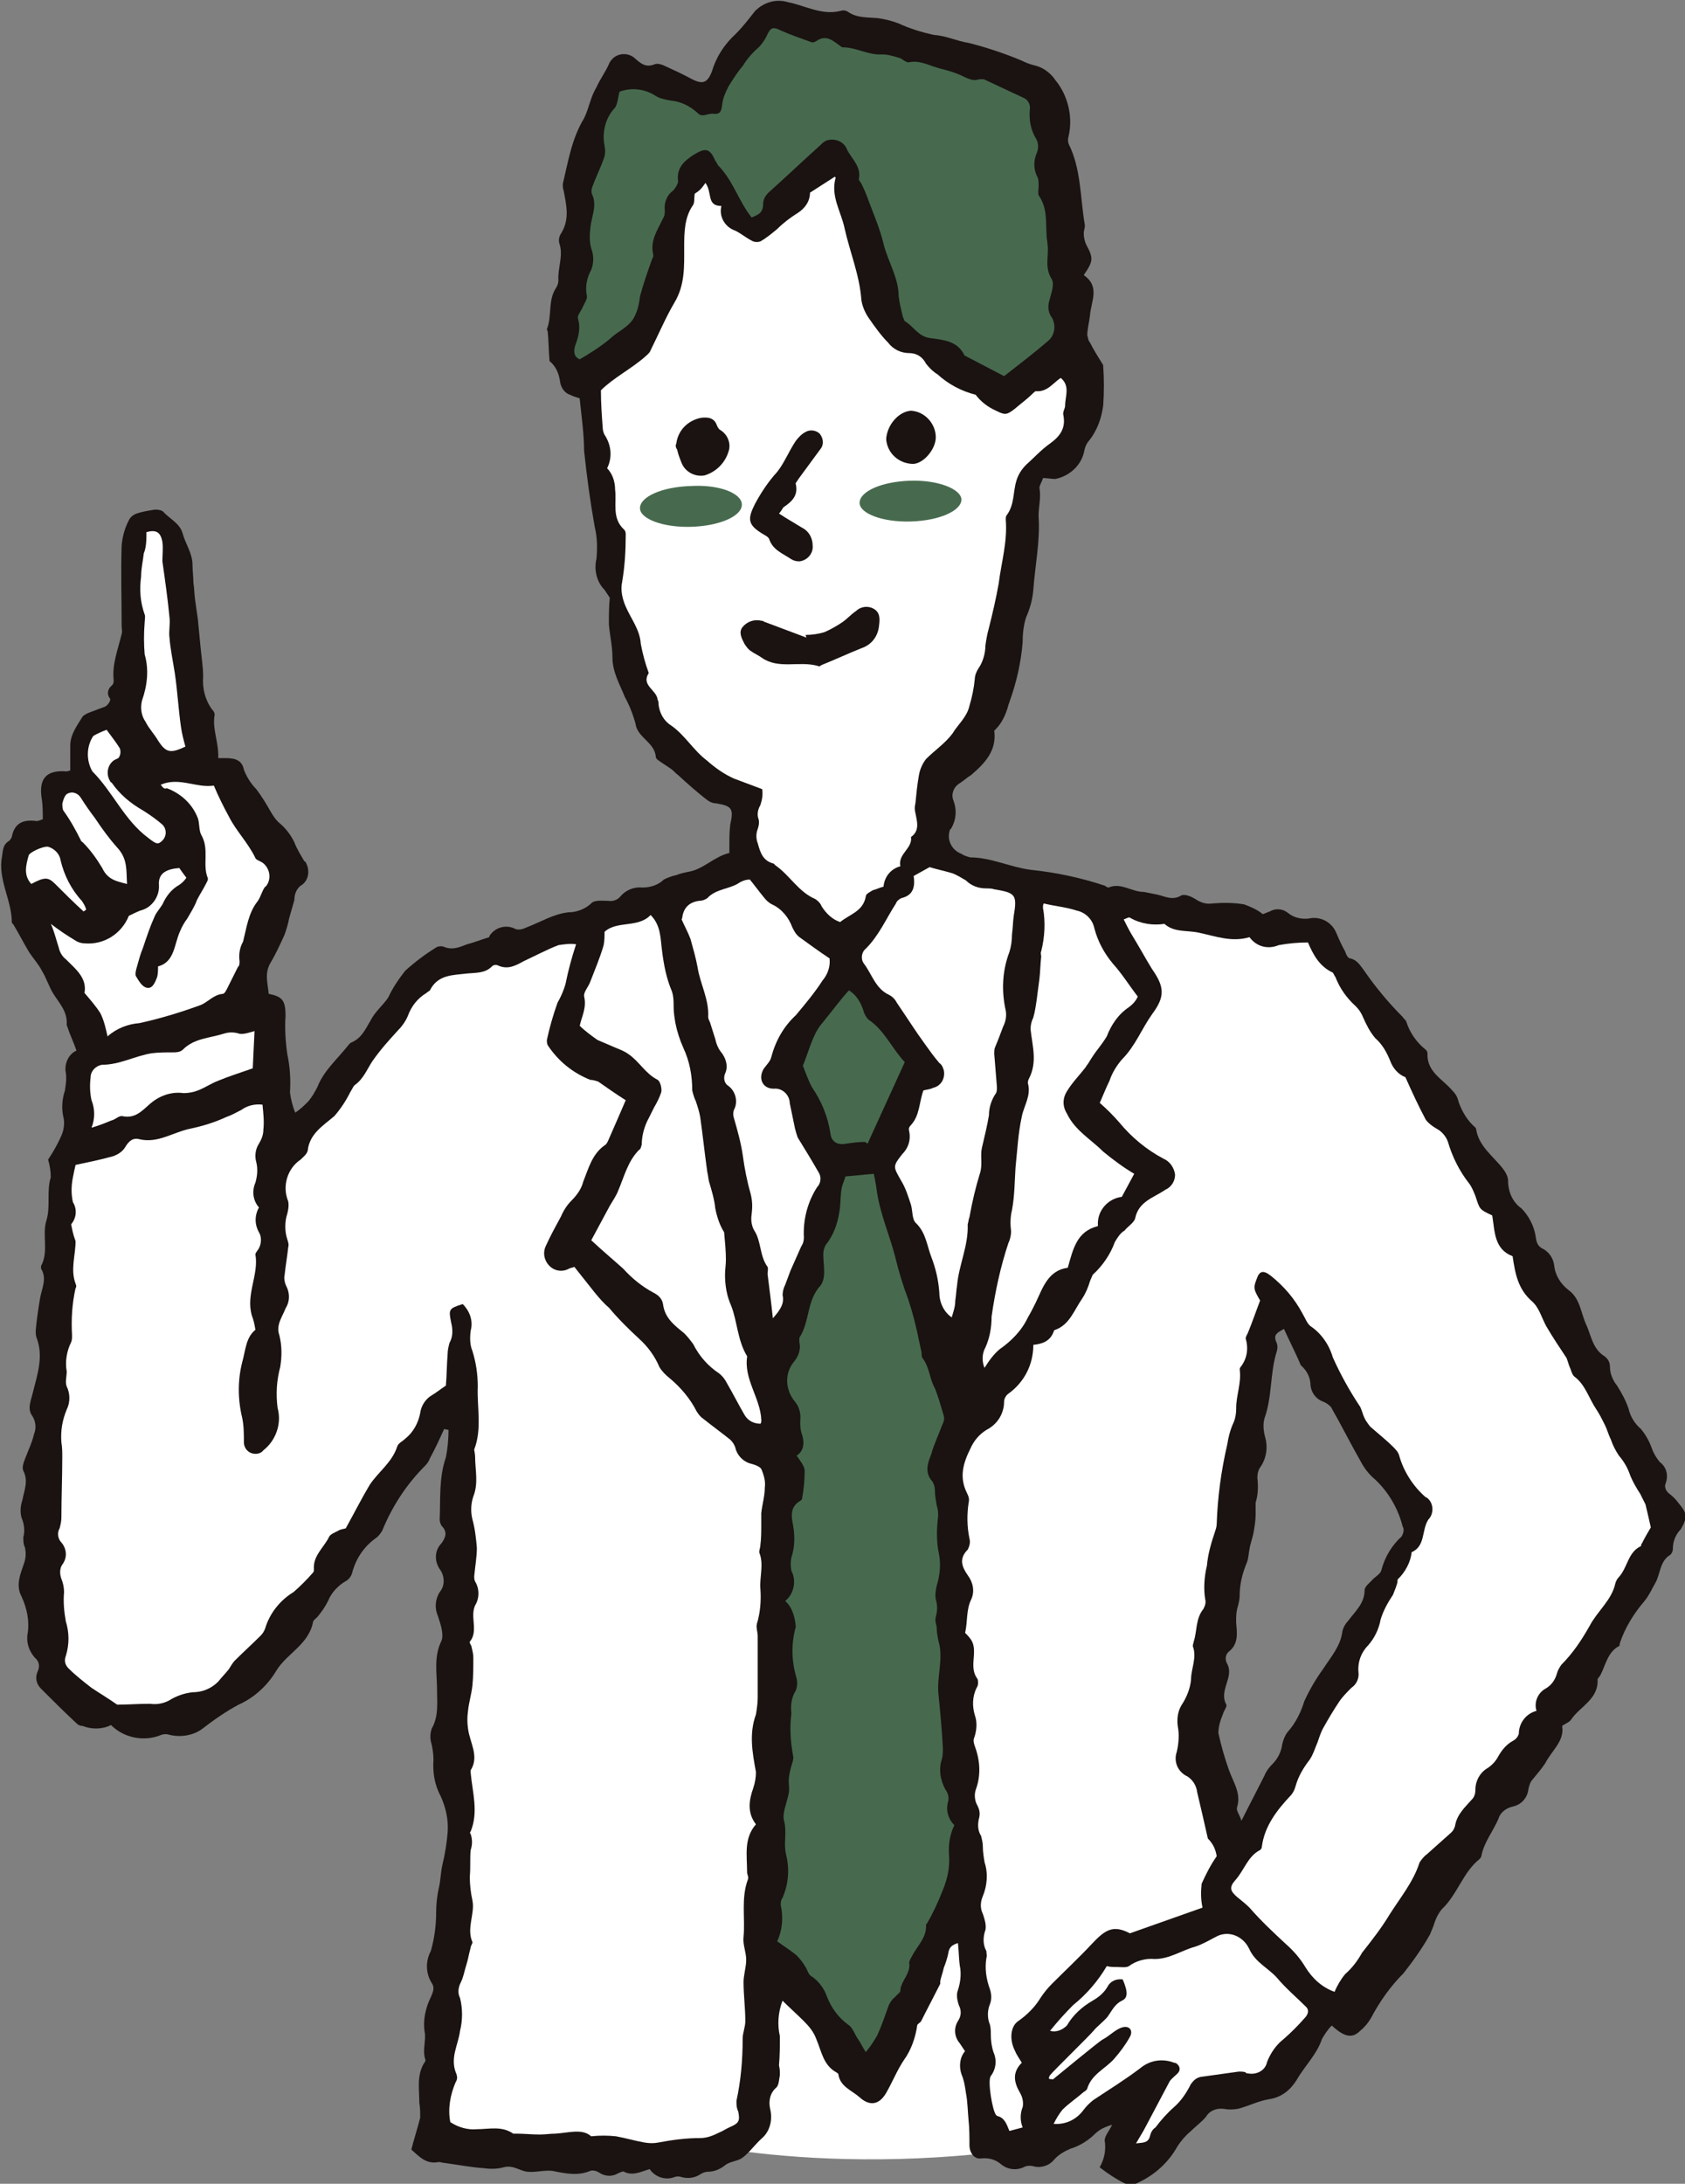 <?xml version="1.0" encoding="UTF-8"?><svg id="_レイヤー_1" xmlns="http://www.w3.org/2000/svg" width="190.2" height="246.4" viewBox="0 0 190.2 246.4"><rect x="0" y="0" width="190.2" height="246.4" fill="#808080" stroke="none"/><defs><style>.cls-1{fill:#fff;}.cls-2{fill:#476a4e;}.cls-3{fill:#1a1311;}</style></defs><g id="_グループ_4433"><path id="_パス_7239" class="cls-1" d="m74.34,240.94s18.8,5.5,45.6.8l.6-60.6-46.8,9.3.6,50.5Z"/><path id="_パス_7240" class="cls-3" d="m189.43,169.54c-.3-.4-.6-.7-1-1s-.6-.8-.4-1.2c.3-.9.1-1.8-.7-2.4-.4-.5-.7-1-.9-1.6-.3-.8-.7-1.5-1.2-2.1-.7-.6-1.2-1.4-1.4-2.3-.3-.9-.8-1.8-1.3-2.6-.5-.6-.8-1.4-.8-2.1,0-.5-.2-.9-.6-1.2-1.3-.8-1.5-2.2-2-3.4-.7-1.4-.7-3.1-2.1-4.1-.9-.7-1.5-1.7-1.6-2.8-.1-.7-.5-1.4-1.2-1.8-.7-.3-.8-.8-.9-1.5-.2-1.2-.8-2.3-1.6-3.1-1-.7-1.5-1.9-1.5-3.1,0-.5-.3-1-.6-1.4-1.1-1.4-2.7-2.5-3-4.4,0-.2-.2-.3-.4-.5-.8-.8-1.4-1.9-1.7-3-.1-.3-.3-.6-.6-.9-1.1-1.3-2.9-2.1-2.8-4.2,0-.2-.1-.3-.2-.4-1-.8-1.8-1.9-2.2-3.2-.1-.2-.3-.3-.4-.5-1.6-1.6-3.1-3.4-4.4-5.3-.4-.5-.7-1.1-1.5-1.3-.3,0-.5-.5-.6-.8-.4-.7-.7-1.4-1-2.1-.5-1.2-1.8-1.9-3.1-1.6-.8.1-1.7-.1-2.3-.6-.6-.5-1.4-.6-2.1-.2-.3.1-.7.3-.8.3-.6-.5-1.3-.8-2.1-1.1-1.2-.2-2.4-.2-3.6-.1-.7.1-1.3-.1-1.9-.5-.5-.3-1.2-.6-1.6-.4-1,.6-1.8.1-2.7-.1-.5-.1-1-.2-1.5-.3-1.4,0-2.6-1.1-4-.5-.1,0-.3-.1-.4-.2-2.7-.9-5.5-1.5-8.4-1.8-2.3-.3-4.5-1.4-6.8-1.4-.4-.1-.7-.2-1-.4-1.1-.4-1.7-1.6-1.3-2.7q0-.1.1-.1c.6-1,.7-2.1.3-3.2-.3-.7,0-1.5.6-1.9.5-.3.9-.7,1.4-1,1.5-1.3,2.9-2.7,2.6-5q1.1-1,1.6-2.9c0-.1.1-.2.1-.3.8-2.2,1.3-4.4,1.5-6.7,0-1,.1-2,.4-2.9.4-.9.7-1.9.8-3,.2-2.8.8-5.6.6-8.4,0-1.1.3-2.1.1-3.2,0-.3.3-.7.4-1.1.5,0,.9.1,1.4.1,1.5-.3,2.8-1.4,3.2-2.9.1-.5.2-.9.5-1.3,1-1.2,1.5-2.6,1.7-4.1.1-1.5.1-3,0-4.4,0-.1,0-.2-.1-.3-.5-.8-1-1.6-1.4-2.4-.2-.2-.2-.5-.3-.8,0-.7.2-1.4.3-2.2.1-1.6,1.2-3.3-.7-4.6,1.1-1.6,1.1-1.9.3-3.4-.2-.4-.3-.9-.3-1.3s.2-.7.1-1.1c-.5-3-.4-6.2-1.8-9-.1-.3-.1-.6,0-.9.5-2.2-.1-4.6-1.5-6.3-.6-.9-1.5-1.5-2.5-1.7-.4-.1-.9-.3-1.3-.5-1.9-.8-4-1.5-6-2-1.3-.2-2.5-.8-3.9-.9-1.4-.3-2.7-.7-4-1.3-.8-.3-1.6-.5-2.4-.6-1.1-.1-2.3,0-3.3-.7-.3-.2-.6-.2-.9-.1-2.1.5-3.9-.6-5.9-1-1.3-.4-2.7,0-3.7,1-.7.9-1.4,1.8-2.2,2.6-1.3,1.2-2.2,2.6-2.7,4.3-.5,1.2-1,1.4-2.2.8-1.1-.6-2.2-1.1-3.3-1.6-.3-.1-.6-.2-.9-.1-1,.4-1.5,0-2.2-.6-.7-.7-1.8-.7-2.5-.1-.2.2-.4.4-.5.7-.4.9-1,1.7-1.4,2.6-.3.5-.5,1-.7,1.6s-.4,1.3-.7,1.9c-1.4,2.3-1.8,4.9-2.4,7.4,0,.3,0,.5.1.8.3,1.6.7,3.2-.3,4.8-.2.3-.3.7-.2,1.1.5,1.4-.2,2.8-.1,4.2,0,.3-.1.6-.3.9-.9,1.4-.4,3.1-1,4.6,0,.1.1.2.1.3.1,1.1.1,2.1.2,3.3q1,.8,1.2,2.4c.1.6.5,1.2,1.1,1.4.4.2.8.3,1.1.4.2,2,.5,4,.5,5.9.3,2.9.7,5.8,1.2,8.6.3,1.2.3,2.4.2,3.6-.3,1.2,0,2.6.9,3.5.2.3.4.6.6.9-.1,1-.1,2-.1,3,.1,1.2.4,2.5.4,3.7,0,1.7.8,3,1.4,4.5.5.9.9,1.9,1.2,3,.2,1.6,2.2,2.1,2.3,3.8,0,.2.5.5.8.7s.6.4.9.6.5.5.8.7c1.1,1,2.2,2,3.4,2.9.3.2.6.3.9.3,1.8.3,2,.6,1.6,2.4-.1.8-.1,1.5-.1,2.3v.9c-1.7.4-2.9,1.8-4.5,2.1-.5.1-1,.2-1.5.4-.5.1-1,.3-1.4.5-.6.6-1.5.9-2.4.9-1-.1-1.9.3-2.5,1-.3.4-.9.6-1.4.5-.6,0-1.4-.1-1.8.2-.7.7-1.7,1.1-2.7,1.1-1.7.2-3.1,1.1-4.7,1.7-.4.2-.8.3-1.2.2-1.1-.6-2.4-.2-3,.8v.1c-1,.3-1.7.6-2.5.8-.8.3-1.6.7-2.6.3-.2-.1-.5-.1-.8,0-1.3.8-2.5,1.7-3.6,2.7-.7.9-1.4,1.9-1.9,3-.6.9-1.5,1.6-2,2.6-.6,1-1,2-2.2,2.5-.2.1-.3.3-.4.4-1.2,1.5-2.7,2.8-3.4,4.6-.3.6-.6,1.1-1,1.6-.5.5-.9.9-1.5,1.3-.3-.7-.5-1.5-.6-2.3.1-1.4,0-2.9-.3-4.3-.2-1.4-.3-2.9-.2-4.3,0-1.7-.3-2.2-1.9-2.5-.1-1.2-.5-2.3.2-3.5.6-1,1.1-2.1,1.6-3.2.2-.6.4-1.2.5-1.8.2-.7.4-1.4.6-2.1,0-.6.2-1.2.7-1.6.9-.5,1.1-1.7.6-2.6,0-.1-.1-.1-.2-.2-.4-.7-.8-1.3-1.1-2.1-.4-.8-.9-1.5-1.6-2.1-.5-.4-.8-.9-1.1-1.4-.5-.9-1-1.7-1.6-2.5-.6-.6-1.1-1.4-1.4-2.2-.2-1-.9-1.3-2-1.3h-.9c.1-1.7-.7-3.3-.4-4.9,0-.2-.1-.4-.3-.6-.8-1.1-1.1-2.4-1-3.7,0-1.1-.2-2.3-.3-3.4-.1-1-.2-2.1-.3-3.1-.1-.7-.2-1.4-.3-2.1s-.1-1.4-.2-2c0-.7-.1-1.3-.1-2,0-1.3-.8-2.4-1.1-3.5-.3-1.2-1.5-1.7-2.2-2.5-.2-.2-.8-.3-1.2-.2-.6.1-1.2.2-1.8.4-.3.1-.6.3-.8.6-.5.9-.8,1.9-.9,3-.1,3,0,6,0,9.1,0,.3.1.6,0,.9-.4,1.7-1.1,3.4-.9,5.2,0,.2,0,.4-.2.6-.5.4-.6,1-.2,1.5.1.2-.3.8-.6.9-.5.2-1.1.4-1.6.6-.3.1-.7.3-.9.5-.6,1-1.4,2-1.4,3.3v2.8c-.1,0-.3.1-.4.1-2.4-.2-3.2.9-2.8,3.2.1.7.1,1.5.1,2.2-.3.1-.5.2-.7.2-1.5-.2-2.5.2-2.8,1.8-.1.2-.2.4-.4.5-.6.4-.6,1-.7,1.7-.5,2.6,1.1,4.9,1.1,7.4,0,.1.1.2.2.3.6,1,1.1,2,1.7,3,.5.8,1.1,1.4,1.5,2.2.5.8.8,1.8,1.3,2.6.7,1.1,1.6,2,1.5,3.5,0,.1.1.2.1.3.3.9.7,1.7,1,2.6-.9.4-1.4,1.5-1.2,2.5.1.7,0,1.3-.1,2-.3.9-.4,1.9-.2,2.9.2.7.1,1.5-.2,2.2-.4.9-.9,1.8-1.5,2.7.2.7.3,1.3.3,2-.5,1.6,0,3.3-.5,4.9s.3,3.5-.6,5.1v.3c.7,1.1.1,2.2-.1,3.3-.2,1.2-.4,2.5-.5,3.7,0,.3,0,.5.1.8.8,2.1.1,4.1-.4,6.1-.2.9-.7,1.9-.1,2.7.4.6.5,1.4.2,2.1-.2.9-.6,1.7-.9,2.5-.2.5-.5,1.2-.3,1.6.6,1.2.1,2.2-.1,3.3-.2.6-.3,1.3-.1,2,.3.7.4,1.5.2,2.2,0,.4,0,.8.2,1.2.1.6.1,1.1-.1,1.7-.4,1.2-1,2.5-.3,3.8.6,1.3.9,2.7.7,4.1-.2,1,.1,2,.8,2.8.5.4.6,1,.3,1.6-.3.7-.1,1.4.4,1.9,1.3,1.3,2.6,2.6,4,3.9.2.2.4.3.7.3,1,.4,2.2.4,3.2-.1,1.5,1.5,3.8,1.9,5.7,1.1.3-.1.6-.1.9,0,1.2.3,2.6.1,3.6-.6,1.3-1,2.7-2,4.2-2.8,1.8-.8,3.3-2.2,4.3-3.9,1.2-1.9,3.6-2.9,4.1-5.4,0-.2.3-.4.5-.6.5-.6.9-1.2,1.2-1.8.4-1,1.2-1.8,2.1-2.3.3-.2.5-.5.6-.8.4-1.6,1.3-3,2.7-4,.3-.2.5-.5.7-.8,1.1-2.7,2.7-5.2,4.8-7.3.3-.3.5-.6.6-.9.6-1.1,1.1-2.2,1.6-3.3l.5.1c0,1-.1,2.1-.3,3.1-.8,2.3-.6,4.7-.7,7,0,.3.1.5.2.7.7.7.5,1.3,0,2-.8.8-.8,2-.2,2.9.6.8.6,1.9,0,2.6-.5.8-.6,1.8-.2,2.7.3.9.7,2.1.4,2.8-.9,1.8-.5,3.7-.5,5.5,0,1.5.2,3-.6,4.4-.2.6-.2,1.2,0,1.8.1.5.2,1.1.2,1.7-.1,1.4.1,2.8.8,4.1.6,1.3.9,2.7.8,4.1-.1,1.2-.3,2.5-.6,3.7-.2.9-.2,1.8-.4,2.6-.2.9-.3,1.8-.3,2.8,0,1.4-.2,2.9-.6,4.3-.6,1.1-.6,2.5.1,3.6.4.6.1,1.1-.1,1.6-.6,1.2-.9,2.6-.7,3.9.2,1-.3,2.1.1,3.2,0,.1-.1.3-.2.4-.8,1.4-.5,2.9-.5,4.4.1.6.1,1.1.1,1.7-.3,1.2-.7,2.4-1,3.6.9.8,1.7,1.7,3.1,1.4.2,0,.4.1.6.1,1.5.2,3,.5,4.5.6.7.1,1.5.1,2.2-.1,1.1-.3,1.8.4,2.7.5.9.1,1.9-.2,2.8-.1,1.5.3,2.9.6,4.3,0,.3-.1.7,0,1,.2.6.4,1.4.5,2.1.1.2-.1.6-.3.7-.2,1,.5,1.9,0,2.9-.3.6.9,1.8,1.3,2.8.9.3-.1.5-.1.8,0,.7.2,1.5.1,2.1-.3.3-.2.6-.3.9-.3.7,0,1.4-.3,2-.8.6-.4,1.4-.4,1.9-.8.8-.6,1.4-1.5,2.2-2.2.9-.8,1.2-2.1.9-3.3-.2-.9,0-1.8.7-2.4.3-.3.3-.9.4-1.4,0-.4,0-.7-.1-1.1.1-1.1.1-2.2.1-3.3-.3-1.3-.2-2.7.3-4,.8.8,1.6,1.5,2.4,2.3.6.6,1.1,1.2,1.4,2,.6,1.4.8,3,2.3,3.8.1.1.2.1.2.2.2,1.4,1.5,1.8,2.4,2.6,1.1,1,2.2.9,3-.5.7-1.2,1.2-2.5,2-3.7.8-1.1,1.3-2.5,1.5-3.9,0-.2.4-.3.5-.6.7-1.4,1.4-2.7,2.1-4.1v-.3c.1-.5.3-1,.4-1.5.2-.5.4-1.1.5-1.6.1-.8.5-1,1.1-1.2.1.9.1,1.7.2,2.5.2.9.1,1.9-.2,2.8-.2.5-.1,1.1.1,1.7.3.6.3,1.2-.1,1.8-.5.8-.4,1.8.2,2.5.2.3.4.6.6.9-.6.7-.7,1.7-.4,2.6.3.7.4,1.4.5,2.1.2,1,.2,2.1.3,3.1.1.9.1,1.9.1,2.8,0,.8.5,1.6,1.3,1.5s1.6.1,2.2.6c.8.7,1.9.8,2.8.3.3-.1.7-.1,1,0,.8.2,1.7-.1,2.2-.7s1.2-1,1.9-1.3c1-.3,2-.9,2.8-1.7.5-.5,1.2-.8,1.9-1-.3.7-1,1.4-.8,2,.1,1-.1,1.9-.6,2.8.9.7,1.8,1.3,2.8,1.8.5.2,1.1.2,1.6-.1,1.9-.9,3.4-2.3,4.4-4.1.4-.6.9-1.2,1.4-1.6.6-.6,1.3-1.1,1.8-1.7.4-.7,1.2-1,2-.9.5.1,1,.1,1.6,0,1.2-.3,2.3-.9,3.6-1.1,1.3-.2,2.3-1,3-2.1.9-1.6,2.3-2.9,2.9-4.7.3-.5.6-1,1.1-1.5,1.4,1.3,2.3,1.5,3.2.6.5-.4.9-.9,1.2-1.4,1-1.9,2.2-3.6,3.7-5.1,1.1-1.4,2.1-2.8,3-4.4.1-.3.3-.7.4-1,.2-.7.5-1.3.9-1.8,1.8-1.7,2.4-4.2,4.3-5.7.1-.1.2-.3.2-.4.3-1.5,1.3-2.7,1.9-4.1.2-.7.8-1.2,1.6-1.4,1-.2,1.7-1,1.8-2,.1-.4.2-.8.5-1.1.5-.6,1-1.2,1.4-1.8.7-1.4,2.2-2.5,1.9-4.2.4-.3.8-.4,1-.7,1-1.5,3.1-2.3,3-4.5,0-.2.2-.3.3-.5.6-1.1.8-2.6,2.1-3.3.1,0,.1-.2.1-.3.6-1.8,1.6-3.4,2.8-4.8.5-.6.8-1.3,1.2-2,.6-1,.5-2.5,1.7-3.2.2-.2.3-.4.3-.7,0-.8.3-1.6.9-2.2.8-1.4.7-1.8-.3-3m-31.2,3.8c-1.1,1-1.9,2.3-2.3,3.8-.1.5-.8.8-1.1,1.2-.3.3-.8.7-.8,1.1,0,1.5-1.1,2.4-1.9,3.5-.3.3-.5.7-.6,1.1-.2,1.7-1.3,2.9-2.2,4.3-.8,1.1-1.5,2.3-2.1,3.6-.4,1.3-1,2.5-1.9,3.5-.3.4-.5.9-.6,1.4-.1.8-.5,1.6-1.1,2.2-.4.4-.7.8-.9,1.3-.8,1.6-1.6,3.1-2.6,5.1-.2-.7-.6-1.1-.5-1.5.5-1.6-.4-2.8-.9-4.2-.5-1.4-.9-2.8-1.2-4.2,0-.7.2-1.4.5-2.1.1-.4.5-.9.4-1.1-.9-1.6.9-3.1.1-4.6-.3-.5-.2-1.1.2-1.4,1.1-.9.9-2.1.8-3.3,0-.6,0-1.2.2-1.8.1-.4.2-.8.2-1.2,0-1.3.3-2.5.8-3.7.2-.5.2-1,.3-1.5.1-.7.4-1.4.5-2.1.1-.6.2-1.2.2-1.8v-1.4c.3-.9.3-1.9.2-2.8,0-.5.1-.9.4-1.3.6-.9.8-2.1.5-3.2-.2-.7-.3-1.5-.1-2.2.9-2.5.6-5.1,1.4-7.6.1-.4.1-.7-.1-1.1-.3-.8.2-1,.9-1.4.5,1.1,1.1,2.3,1.6,3.4.1.2.2.5.3.7.7.6,1.1,1.4,1.1,2.3.1.8.6,1.5,1.4,1.8.3.1.6.3.9.6,1.2,2.1,2.3,4.3,3.5,6.4.4.7.9,1.3,1.5,1.8,1.5,1.4,2.6,3.3,3.1,5.3.2.3.1.7-.1,1.1"/><path id="_パス_7241" class="cls-1" d="m8.03,138.14c.6-.7.7-1.7.2-2.5-.2-.9-.2-1.8,0-2.8.1-.5.2-1,.3-1.4,1.4-.3,2.9-.6,4.3-1,.5-.2,1-.5,1.3-1,.4-.7.9-1.1,1.6-.9,2.1.5,3.8-.8,5.8-1.2,1.4-.3,2.7-.7,4-1.3.6-.2,1.1-.5,1.7-.8.7-.5,1.5-.7,2.4-.6.1,1,.2,1.9.1,2.8,0,.6-.2,1.1-.5,1.6-.4.6-.5,1.4-.3,2.1.2.8.1,1.6-.1,2.3-.4.9-.3,2,.4,2.8-.5.9-.5,1.9,0,2.8.3.5.3,1.2,0,1.8-.1.2-.4.5-.4.7.4,2.3-1.1,4.5-.4,6.9.2.5.3,1,.4,1.6-1.1.9-1.1,2.3-1.5,3.7-.5,2-.5,4.1,0,6.2.2.9.2,1.9.2,2.8,0,.5.3,1,.8,1.2s1.1.1,1.4-.3c1.4-1.1,2.1-3,1.6-4.8-.2-1.6-.1-3.1.3-4.6.2-1.2.2-2.4-.1-3.6-.4-1.1.3-2,.7-3,.5-.8.5-1.7.1-2.5-.2-.4-.3-.9-.2-1.3.1-1,.3-2.1.4-3.1.1-.3,0-.6-.1-.9-.3-.9-.3-2,0-2.9.1-.4.2-.9.1-1.4-.7-1.7-.1-3.7,1.4-4.7.3-.3.7-.6.8-1,.2-1.9,1.7-2.8,3-3.9.7-.8,1.3-1.7,1.8-2.7.2-.3.3-.6.5-.8,1-.7,1.4-1.8,2-2.7.9-1.3,1.9-2.4,3-3.6.4-.4.8-1,1-1.5.4-1.1,1.1-2,2.1-2.6.1-.1.3-.2.4-.3.9-1.8,2.6-1.7,4.2-1.9,1-.1,2,0,2.8-.8.2-.2.5-.2.7-.1,1.1.5,2,0,2.9-.5,1.3-.6,2.6-1.3,3.9-1.8.7-.1,1.3-.2,2-.1-.5,1.5-.9,3-1.2,4.5-.2.7-.5,1.4-.9,2.1-.5,1.4-.9,2.8-1.2,4.2,0,.2,0,.4.1.6,1.2,1.8,2.8,3.1,4.8,3.9.3,0,.6.1.9.2,1,.7,2,1.4,3.1,2.1-.6,1.4-1.3,3-2,4.6-.1.2-.2.4-.4.5-1.4,1-1.8,2.6-2.4,4.1-.2.8-.7,1.5-1.3,2.1-.5.5-.9,1.1-1.2,1.8-.6,1.1-1.2,2.2-1.7,3.3-.4.8-.2,1.7.4,2.3.6.6,1.5.7,2.2.3.2-.1.4-.1.6-.2.8,1,1.5,1.9,2.3,2.9.5.6,1,1.2,1.6,1.7,1,1.2,2.2,2.4,3.4,3.5,1,.9,1.8,2,2.3,3.2.3.5.7.9,1.2,1.3,1.2,1,2.3,2.3,3,3.7.2.3.4.6.7.8,1,.8,2.1,1.6,3.1,2.4.3.3.5.6.6,1,.2.8.9,1.5,1.7,1.7.4.1,1,.3,1.2.6.3.7.5,1.4.4,2.1,0,1-.3,1.9-.4,2.9v1.4c0,.7,0,1.4-.1,2.2,0,.3-.2.7-.1.9.5,1.3,0,2.7.1,4s0,2.7-.4,4c-.1.4.1.9.1,1.4v6.9c0,.6-.1,1.3-.2,1.9-.8,2.2-.4,4.3,0,6.5,0,.6-.1,1.2-.3,1.8-.5,1.4-.7,2.8.3,4.1-1.4,1.6-1,3.5-1,5.4,0,.3.2.5.1.8-.8,2.1-.3,4.4-.5,6.5-.1.9.3,1.7.3,2.6,0,.8-.3,1.7-.3,2.5,0,1.5.2,2.9.2,4.4,0,.7-.3,1.3-.3,2,0,2.4-.2,4.7-.7,7,0,.4,0,.8.2,1.2.2,1,.1,1.3-.8,1.7-.5.2-.9.5-1.4.7-.6.3-1.3.6-2.1.6-1.6,0-3.1.2-4.7.5-.5.1-1,.1-1.6,0-1.1-.2-2.1-.5-3.2-.7-.9-.1-1.9-.1-2.8,0-1-.9-2.5-.4-4-.3-.6,0-1.2.1-1.8.1-.9,0-1.8-.1-2.7-.1h-.3c-1.3-.9-2.7-.5-4.1-.5-1,.1-2.1-.2-3-.8-.3-1.5,0-3.1.6-4.5.2-.3.2-.6.1-.9-.8-1.8.2-3.3.4-4.9.3-1.2.3-2.5,0-3.7-.3-.6-.2-1.2.1-1.8.3-.6.4-1.3.6-1.9s.3-1.3.5-2c0-.2.2-.4.2-.6-.7-1.6.3-3.2,0-4.7-.2-.9-.3-1.8-.3-2.7.1-1,0-2.1.1-3,.2-.6.2-1.2,0-1.8-.1-.1-.1-.2,0-.3.9-2.2.2-4.4,0-6.6v-.3c1-1.6-.1-3.1-.3-4.7-.1-.7-.1-1.3,0-2,.1-1,.4-1.9.5-2.9s.1-2.1.1-3.1c0-.4-.1-.8-.2-1.2,0-.2-.3-.5-.2-.6,1-1.2,0-2.8.6-4.1.5-.8.5-1.9,0-2.7-.1-.2-.1-.4-.1-.6.1-1.1.3-2.2.3-3.2-.1-1.1-.2-2.1-.5-3.2-.2-.8-.2-1.7.1-2.6.6-1.5.2-3,.2-4.5,0-.3-.1-.6-.1-.8.9-2.3.3-4.8.4-7.1,0-1.4-.2-2.7-.6-4-.3-.7-.3-1.5-.2-2.3.3-1.1-.1-2.2-.9-3-1.6.5-1.6.6-1.3,2.1.2.8.2,1.6-.2,2.3-.1.4-.2.8-.2,1.2-.1,1.2-.1,2.5-.2,3.6-.6.4-1.1.8-1.6,1.1-.7.4-1.2,1.2-1.3,2-.2,1.1-.8,2.2-1.7,2.9-.3.3-.8.5-.9.9-.6,1.8-2.1,2.8-3.1,4.3-.9,1.5-1.7,3.1-2.7,4.9-.3.1-.6.1-.9.3-.4.2-.9.4-1,.7-.6,1.2-1.8,2.1-1.7,3.6,0,.2,0,.3-.1.4-.7.8-1.4,1.5-2.2,2.2-1.5.9-2.7,2.4-3.2,4.1-.1.3-.3.6-.5.8-1,1-2,1.9-2.9,2.8-.3.3-.5.7-.7,1-.4.5-.8.9-1.2,1.4-.8.8-1.8,1.2-2.9,1.2-.9.1-1.8.4-2.6.9-.7.4-1.5.5-2.2.4-1.3,0-2.6.1-3.7.1-1-.7-2-1.3-2.9-1.9-.9-.7-1.8-1.4-2.6-2.2-.4-.4-.5-.9-.3-1.4.4-1.3.4-2.6,0-3.9-.2-1.1-.3-2.2-.2-3.3,0-.5-.1-1-.3-1.5s-.2-1.2.1-1.6c.6-.8.5-1.8-.1-2.5-.4-.4-.5-1.1-.2-1.6.1-.4.2-.8.2-1.2,0-2.3.1-4.5.1-6.8,0-.6,0-1.1-.1-1.7-.1-1.3.1-2.5.6-3.7.4-.8.4-1.8,0-2.6-.2-.5,0-1.1,0-1.7-.2-1.1,0-2.3.5-3.3.1-.2.1-.5.1-.8-.1-1.8,0-3.5.4-5.3.1-.1.1-.3,0-.5-.6-1.6,0-3.2,0-4.8-.3-.8-.4-1.4-.5-1.9"/><path id="_パス_7242" class="cls-1" d="m137.34,209.44c-.7,1-1.2,2-1.7,3.1-.1.9-.1,1.8.1,2.7l-8.2,2.9c-1.9-1-2.8-.4-4.3,1.2-1.4,1.5-3,3-4.5,4.5-.5.5-.9,1-1.3,1.6-.6,1-1.5,1.9-2.5,2.6-.9.6-1,2.1-.4,3.3.2.5.5.9.8,1.4-1.1,1.1-.9,2.2-.2,3.4.3.5.4,1.1.3,1.6-.3.7-.3,1.6,0,2.3l-1.5.4c-.3-.7-.5-1.5-1.4-1.7l-.1-.1c-.4-.4-1-3.9-.6-4.4.6-.8.7-1.8.3-2.7-.2-.6-.3-1.3-.3-2,0-.4,0-.7-.1-1.1-.3-.7-.3-1.6,0-2.3.2-.5.2-1.1,0-1.7-.4-1.1-.6-2.3-.4-3.5.1-.3,0-.5,0-.8-.4-.7-.4-1.6-.1-2.4.1-.6-.1-1.2-.3-1.8-.3-.6-.3-1.3,0-2,.5-1.2.6-2.6.2-3.8-.1-.6-.2-1.2-.2-1.8,0-.4-.1-.8-.2-1.2-.4-.6-.4-1.4-.2-2.1.1-.5,0-.9-.2-1.3-.3-.5-.4-1.2-.2-1.8.6-1.6.5-3.3-.1-4.9-.1-.3-.2-.6-.1-.9.3-.8.4-1.8.1-2.6-.3-1-.3-2.1.2-3.1.2-.3.2-.7.1-1-1-1.3,0-2.9-.6-4.2-.2-.4-.5-.7-.8-1,.3-1.3.1-2.6.7-3.8.4-.9.2-1.9-.4-2.7-.7-1-1-1.9,0-2.9.2-.4.3-.8.2-1.2-.3-1.4-.3-2.8-.1-4.1.1-.4,0-.7-.2-1.1-.9-1.8-.4-3.4.4-5,.4-.9,1-1.6,1.8-2.1,1.2-.6,2-1.8,2-3.2,0-.3.2-.7.5-.9,1.8-1.3,2.8-3.3,2.8-5.5,1-.1,1.9-.4,2.3-1.5,0-.1.1-.2.2-.2,1.6-.6,2.1-2.2,3-3.5.4-.6.7-1.3.9-2,.1-.2.2-.5.3-.7,1.1-1,2-2.3,2.5-3.7.3-.5.6-1,1.1-1.3.4-.5,1.1-.9,1.2-1.4.4-1.9,2.1-2.3,3.4-3.2.7-.3,1.1-1,1.1-1.7-.1-.8-.6-1.5-1.3-1.8-1.9-1-3.6-2.4-5-4.1-.7-.8-1.4-1.5-2.2-2.2.4-.9.7-1.7,1.1-2.5.3-.9.8-1.7,1.4-2.4,1.5-1.5,2.2-3.4,3.4-5.1,1.5-2,1.4-3.1,0-5.1-.8-1.3-1.5-2.6-2.3-3.9-.3-.5-.6-1.1-.9-1.7.3-.1.6-.3.7-.2,1.2.7,2.6.9,3.9.7,1.1,1,2.6.7,3.9,1,1.9.4,3.7,1.1,5.7.5.8,1.1,2.1,1.4,3.3.9,1.1-.2,2.2-.3,3.3-.3.6,1.4,1.3,2.7,2.8,3.4.1.1.2.4.3.5.5,1.3,1.3,2.4,2.3,3.3.3.3.6.7.8,1.2.4.9.8,1.7,1.4,2.4.8.7,1.3,1.6,1.7,2.6.3.8.9,1.5,1.7,1.8.8,1.8,1.5,3.3,2.3,4.8.3.4.7.7,1.2,1,.6.3,1.1.9,1.3,1.5.5,1.7,1.3,3.3,2.4,4.7.3.4.5.9.7,1.4.5,1.5.4,1.5,1.9,2.2.3,1.8.2,3.8,2.3,4.6.3,2,.6,3.7,2.2,5.1.8.7,1.1,1.9,1.6,2.8.7,1.2,1.5,2.4,2.3,3.6.1.3.2.6.3.9.2.4.3,1,.6,1.2,1.2.9,1.6,2.4,2.4,3.6.4.6.7,1.2,1,1.8.3.6.4,1.1.7,1.7.2.6.5,1.2.9,1.8.6.7,1,1.4,1.3,2.3.3.7.7,1.4,1.1,2,.2.4.4.8.6,1.2.2.8.4,1.7.6,2.6-.3.5-.7,1.2-1,1.8-.1.1-.1.2-.1.3-1.5.7-1.5,2.4-2.5,3.5-.2.2-.3.4-.4.7-.4,1.9-2,3.1-2.9,4.8-.9,1.6-1.9,3.1-3.2,4.4-.2.3-.4.6-.5,1-.2.7-.6,1.3-1.3,1.7-.9.5-1.3,1.6-1,2.5-1.2.3-2,1.4-2,2.6-.1.3-.3.6-.7.8-.7.4-1.2,1-1.6,1.7-.3.6-.8,1.1-1.3,1.4-.8.5-1.3,1.4-1.3,2.4,0,.4-.1.8-.4,1.1-.8.9-1.7,1.7-1.9,3-.1.3-.2.5-.4.7-.9.8-1.9,1.7-2.8,2.5-.3.2-.6.6-.8.9-.7,2.2-2.2,4-3.4,5.9-.9,1.5-2,2.9-3.1,4.3-.5.9-1.1,1.7-1.9,2.4-.5.6-.9,1.3-1.2,2-1.4-.5-2.5-1.5-3.3-2.8-.6-1-1.3-1.8-2.2-2.6-1.4-1.3-2.8-2.6-4.1-4.1-.4-.4-.9-.8-1.4-1.2-.8-.7-.9-1.1-.2-1.9,1-1.1,1.4-2.7,2.8-3.4.1-.1.2-.2.2-.4.3-2.3,1.7-4.1,3.2-5.7.3-.3.5-.7.6-1.1.3-1.1.9-2.1,1.6-3,.4-.6.6-1.3.9-2,.2-.6.4-1.2.7-1.7.5-.9,1.1-1.9,1.7-2.8.4-.6.9-1.1,1.4-1.6.6-.4.9-1.1.8-1.8-.1-1.1.3-2.2,1.1-3,.7-.8,1.2-1.8,1.4-2.9.3-1,.8-1.9,1.4-2.8.2-.5.4-1,.5-1.4,0-.1,0-.4.1-.4.8-.8,1.4-1.9,1.5-3,1.6-.7,1.1-2.5,1.9-3.7.6-.6.6-1.7,0-2.3-.1-.1-.2-.2-.3-.2-1.4-1.2-2.5-2.9-3-4.7-.1-.4-.4-.7-.7-1-.8-.8-1.7-1.5-2.6-2.3-.2-.3-.4-.5-.6-.9s-.3-.9-.5-1.3c-1.2-1.8-2.2-3.6-3.1-5.6-.4-1.4-1.3-2.7-2.5-3.5-.4-.3-.6-.9-.9-1.4-.9-1.7-2.1-3.1-3.6-4.3-.9-.7-1.3-.5-1.6.4-.4,1-.3,1.2.4,2.4-.5,1.3-.9,2.5-1.4,3.7-.1.2-.3.5-.2.7.3,1.1.1,2.2-.6,3.1-.1.1-.1.2-.1.3.2,1.5-.4,2.9-.4,4.3,0,.7-.1,1.3-.4,1.9-.3.7-.5,1.5-.6,2.2-.7,3-1.1,6-1.2,9,0,.3-.1.6-.2.9-.4,1.2-.8,2.5-.9,3.8-.3,1.2-.4,2.6-.2,3.8.1.4,0,.7-.2,1.1-.9,1.1-.7,2.5-1.1,3.7,0,.1-.1.3-.1.5.5,1.3-.2,2.5-.2,3.8-.1,1-.5,2-1.1,2.9-.4.7-.5,1.5-.4,2.3.2,1,.1,2-.1,2.9-.4,1.1.1,2.3,1.2,2.8.6.4,1,1,1.1,1.8.4,1.7.8,3.4,1.2,5.2.7.7.9,1.4,1,2"/><path id="_パス_7243" class="cls-1" d="m79.63,20.64c.8,1.1.1,2.6,1.8,2.6-.3,1.2.4,2.4,1.6,2.8.6.3,1.2.8,1.8,1.1.3.2.7.2,1,.1.7-.4,1.3-.9,1.9-1.4.7-.7,1.5-1.3,2.3-1.8s1.4-1.3,1.4-2.3l2.8-1.8.1.1c-.6,2.1.6,3.8,1,5.7.6,2.7,1.7,5.3,1.9,8.1.1.7.4,1.4.8,2,.7,1,1.4,2,2.2,2.8.6.8,1.5,1.2,2.4,1.2.8,0,1.5.4,1.9,1.2.4.5.8.9,1.3,1.2,1.2,1.1,2.7,1.9,4.3,2.3.6.8,1.4,1.4,2.3,1.8,1,.5,1.2.5,2.1-.2.7-.6,1.4-1.1,2-1.7.1-.1.3-.3.4-.3,1.3.1,1.9-.9,2.8-1.5,1.1.9.5,2.1.5,3.1,0,.4-.3.7-.2,1.1.3,1.5-.4,2.4-1.5,3.2-1,.7-1.8,1.6-2.7,2.4-.5.5-.9,1.1-1.1,1.8-.4,1.3-.2,2.7-1.1,3.9-.1.1-.1.3-.1.5.2,2.5-.5,4.8-.8,7.2-.3,1.7-.7,3.4-1.1,5-.2.7-.3,1.3-.4,2,0,.9-.3,1.9-.8,2.6-.2.3-.4.8-.4,1.2-.1,1-.3,2-.6,3-.3,1.3-1.3,2.1-1.9,3.1-.8,1.1-2,1.9-3,2.9-.4.5-.7,1.2-.8,1.8-.2,1.1-.3,2.2-.4,3.2-.1.4-.1.7,0,1.1.2,1,.5,2-.5,2.7.2,1.3-1.5,1.9-1.2,3.3-1.1.3-1.8,1.2-1.9,2.3-.4.1-.8.3-1.2.4-.3.2-.8.4-.8.7-.3,1.7-1.8,2-2.9,2.9-.9-.3-1.6-1-2.1-1.8-.1-.3-.4-.6-.7-.8-1.9-.8-2.9-2.7-4.5-3.8l-.2-.2c-1.2-.3-1.5-1.2-1.8-2.3-.2-.5-.2-1.1,0-1.6.1-.3.2-.7.1-1.1-.2-.5-.1-1.1.2-1.6.2-.6.3-1.2.2-1.8l-3.2-1.2c-1.1-.5-2.1-1.2-3-2-1.6-1.2-2.5-2.9-4.1-4-.8-.5-1.3-1.4-1.4-2.4,0-.2,0-.3-.1-.5-.1-1.1-1.9-1.6-1-3-.4-1.1-.7-2.2-.9-3.3-.1-1.6-1.1-2.8-1.7-4.2-.4-.9-.6-1.9-.4-2.8.3-1.8.4-3.5.4-5.3,0-.2,0-.4-.2-.6-1.4-1.3-.8-3-1-4.5,0-.9-.3-1.8-.9-2.4.6-1.2.5-2.6-.3-3.8-.1-.2-.2-.5-.2-.8-.1-1.4-.2-2.7-.2-4.2,1.4-1.4,3.4-2.4,5-3.8.2-.2.5-.4.6-.7.9-1.8,1.7-3.7,2.7-5.4,1.2-2,1.1-4.1,1.1-6.2,0-1.6,0-3.4,1-4.8.2-.3.1-.9.2-1.3.7-.4.9-.8,1.2-1.2"/><path id="_パス_7244" class="cls-2" d="m88.63,180.64c1-.8,1.3-2.3.7-3.4-.1-.5-.1-1,0-1.5.4-1.2.4-2.4.2-3.6-.2-1-.4-2.1.8-2.8.1-.1.2-.1.2-.2.2-1.1.3-2.1.3-3.2,0-.5-.5-1.1-.9-1.7.9-.6.9-1.6.5-2.7-.1-.4-.1-.8-.1-1.2.1-.8-.1-1.6-.6-2.2-1.1-1.3-1.2-3.2-.1-4.5.5-.6.8-1.4.6-2.2v-.5c1.2-1.8.8-4.2,2.4-5.9.3-.4.4-1,.4-1.5,0-.7-.1-1.4-.1-2,0-.4.1-.8.3-1.1.8-1,1.3-2.3,1.5-3.6.2-1,.1-2,.3-2.9.1-.4.3-.8.4-1.2l3.2-.3c.2.9.3,1.6.4,2.3.4,2.4,1.4,4.7,2,7,.4,1.7.9,3.3,1.5,4.9.5,1.5.9,3.1,1.2,4.6.1.5.2.9.3,1.4,0,.2,0,.5.1.6.8,1,.8,2.4,1.4,3.4.4,1,.7,2.1,1,3.1.1.4,0,.7-.2,1.1-.4,1.1-.9,2.1-1.2,3.2-.4,1-.8,2.1.1,3.1.2.3.3.7.3,1,0,.6.1,1.1.2,1.7.2.6.2,1.2.1,1.8-.1,1.1-.1,2.3.1,3.4.3,1.3.2,2.6-.2,3.9-.1.5-.2,1-.1,1.5.2.7.2,1.3,0,2-.1.4,0,.7.1,1.1,0,.6.1,1.1.2,1.6.6,2-.2,4,0,6s.4,4.1.5,6.1c0,.4,0,.8-.1,1.2-.4,1.2-.2,2.4.4,3.5.3.4.4.9.3,1.3-.3,1,0,2,.7,2.7-.5,1-.7,2.2-.6,3.4.1,1.4-.2,2.7-.7,3.9-.5,1.3-1.1,2.6-1.8,3.8l-.1.1c.1,1.5-1,2.4-1.6,3.6-.1.2-.3.5-.3.7.2,1.3-1,2.1-1,3.2,0,.2-.4.4-.6.7-.3.2-.5.5-.7.9-.4,1.1-.8,2.3-1.3,3.4-.4.7-.8,1.3-1.3,1.9-.4-.6-.6-1.1-.9-1.5-.4-.6-.6-1.3-1.1-1.6-1.1-.8-1.9-1.9-2.4-3.2-.3-.9-1-1.8-1.8-2.3-.3-.2-.4-.7-.6-1-.3-.5-.6-.9-1-1.3-.7-.6-1.4-1-2.2-1.6.6-1.3.7-2.7.4-4.1,0-.3,0-.5.2-.8.7-1.6.8-3.3.4-4.9-.3-1.2.1-2.4-.2-3.7-.3-.9.3-2.1.5-3.2.1-.5,0-.9,0-1.4,0-.4.1-.9.2-1.3.1-.5.4-1.1.3-1.5-.3-1.6-.4-3.2-.2-4.8-.1-.9,0-1.8.5-2.6.2-.5.2-1.1,0-1.7-.5-1.8-.5-3.7,0-5.5-.1-1.1-.4-2.2-1.2-2.9"/><path id="_パス_7245" class="cls-2" d="m113.34,42.44l-4.4-2.3s-.1,0-.1-.1c-.8-1.6-2.4-1.7-3.9-1.9-1.3-.2-1.8-1.3-2.8-1.9-.1-.1-.1-.3-.2-.4-.2-.8-.4-1.6-.5-2.4,0-2.1-1.2-3.9-1.7-5.9-.4-1.7-1.1-3.3-1.7-4.9-.2-.6-.5-1.3-.8-1.9-.1-.2-.3-.4-.3-.5.3-1.4-.7-2.2-1.3-3.3-.3-.9-1.3-1.4-2.3-1.1-.3.1-.5.3-.7.5-2,1.8-3.9,3.6-5.9,5.4-.4.4-.6.8-.6,1.3,0,1-.6,1.2-1.3,1.5-1.5-1.9-2.1-4.2-3.8-5.9-.1-.2-.2-.4-.3-.5-.6-1.4-1.1-1.5-2.4-.7-1.1.7-2,1.5-1.8,3,0,.3-.3.8-.6,1.1-.7.5-1,1.4-.9,2.2,0,.3,0,.6-.2.9-.6,1.3-1.5,2.5-1.1,4.1,0,.2,0,.3-.1.4-.5,1.4-1,2.8-1.4,4.3-.1.9-.3,1.8-.8,2.6-.7,1-1.8,1.4-2.6,2.2-1.1.9-2.2,1.6-3.4,2.3-.7-.3-.7-.9-.5-1.6.4-1,.6-2,.3-3-.1-.3.3-.8.5-1.2.2-.5.6-1,.5-1.4-.2-1,0-2,.5-2.9.3-.8.3-1.6,0-2.4-.2-.7-.2-1.5-.1-2.3.1-1.3.8-2.5.2-3.8-.1-.2-.1-.5,0-.8.4-1.1.9-2.1,1.3-3.2.2-.5.2-1,.1-1.5-.3-1.5.1-3.1,1.1-4.2.4-.4.4-1.3.6-1.9,1.4-.5,2.9-.3,4.1.5.5.3,1.1.4,1.6.5,1.2.1,2.2.6,3.1,1.4.5.6,1.2,0,1.8.1.9.1.9-.5,1-1.2s.4-1.3.7-1.9c.5-.8,1-1.6,1.6-2.3.5-.8,1.1-1.5,1.8-2.1.4-.4.8-1,1-1.5.4-.8.7-.8,1.5-.4,1.1.5,2.3.9,3.4,1.3.2.1.4,0,.6-.1,1-.7,1.7-.2,2.5.4.2.1.3.3.5.3,1.5,0,2.9.9,4.4.8.7,0,1.3.2,2,.4.3.1.7.5,1,.5,1.3-.3,2.4.4,3.6.7.8.2,1.5.4,2.2.7.7.3,1.4.8,2.2.5h.5c1.5.7,3,1.4,4.5,2.1.5.2.8.8.7,1.3-.1,1.2.1,2.3.7,3.3.3.5.3,1.1.1,1.6-.4.9-.4,1.9.1,2.8.1.3.1.6.1.9,0,.4-.1.8,0,1.1,1,1.4.8,3,.9,4.6,0,.3.1.6.1.9.2,1.3-.4,2.6.5,4,.3.6-.1,1.6-.3,2.4-.2.7-.1,1.4.3,1.9.5.9.3,2-.4,2.6-1.5,1.3-3.2,2.6-5,4"/><path id="_パス_7246" class="cls-1" d="m66.74,139.94c.7-1.3,1.4-2.6,2.1-3.9.3-.5.7-1.1.9-1.6.7-1.6,1.1-3.4,2.4-4.7.2-.1.2-.3.3-.6,0-1,.3-2.1.8-3,.2-.4.4-.8.6-1.2.3-.5.6-1.1.8-1.7.1-.4-.1-1.2-.4-1.4-1.4-.7-2.1-2.1-3.3-2.9-.4-.3-.9-.5-1.4-.7-.7-.3-1.4-.6-2.1-.9-.7-.5-1.4-1-2-1.6.2-1,.8-2,.5-3.3-.1-.5.5-1.1.7-1.7.5-1.3,1.1-2.7,1.5-4.1.1-.5.1-1,.1-1.5,1.4-1.3,3.8-.4,5.2-1.9,1.2,1.2,1.1,2.7,1.3,4.1.2,1.6.5,3.1,1.1,4.5.2.6.2,1.2.2,1.8s.1,1.2.2,1.8c.2,1,.5,1.9.9,2.8.7,1.5,1,3.1,1,4.8.1.4.2.8.4,1.2.2.6.4,1.2.5,1.8.3,2.1.5,4.1.8,6.2.1.4.1.7.2,1.1.3,1,.6,2,.7,3,.2,1,.5,1.9,1,2.7.1,1.1.2,2.1.2,3.1,0,.6-.1,1.1-.1,1.7,0,1.2.2,2.4.7,3.5.7,1.8.7,3.9,1.8,5.7-.4,2.6,1.5,4.7,1.6,7.2,0,.1,0,.3-.1.4-.7,0-1.4-.3-1.8-1-.7-1.2-1.3-2.4-2-3.6-.2-.4-.5-.8-.9-1.1-1.2-.8-2.2-1.9-2.9-3.3-.3-.4-.6-.8-1-1.2-1.1-.9-2.2-1.7-2.4-3.3-.1-.6-.5-1-1.1-1.3-1.3-.7-2.4-1.6-3.4-2.7-1-.9-2.2-1.9-3.6-3.2"/><path id="_パス_7247" class="cls-1" d="m107.43,148.64c-.9-.6-1.4-1.7-1.4-2.8-.1-1.4-.4-2.7-.9-4s-.6-2.7-1.7-3.8c-.5-.4-.4-1.4-.6-2.1-.3-.9-.6-1.9-1.1-2.7-.9-1.6-1-1.6.1-3,.7-.7,1-1.6.8-2.6-.1-.3,0-.5.2-.7,1-1.1.9-2.5,1.4-3.9.3-.1.7-.1,1.1-.3.9-.2,1.4-1.1,1.2-2-.1-.3-.2-.6-.5-.8-.6-.7-1.1-1.4-1.6-2.1-1.1-1.5-2.1-3.1-3.2-4.7-.2-.4-.5-.7-.9-.9-1.5-.7-1.9-2.3-2.8-3.5-.4-.5-.3-1.3.2-1.7,1.5-1.5,2.3-3.4,3.4-5.1.1-.3.4-.5.6-.6,1.3-.3,1.6-1.2,1.4-2.5l1.8-1c.6.2,1.6.4,2.6.7.5.2,1,.5,1.5.8.6.6,1.4.9,2.3.9.3,0,.6,0,.9.1,2.4.4,2.6.6,2.2,3-.1.7-.1,1.4-.2,2.1,0,.7-.1,1.4-.3,2-.8,2.1-.9,4.4-.4,6.6.1.6,0,1.2-.3,1.8-.3.8-.6,1.6-.9,2.3-.1.2-.1.5-.1.8.1,1.2.2,2.5.3,3.7,0,.3,0,.5-.1.7-.5.7-.8,1.6-.8,2.5-.2,1.2-.5,2.4-.8,3.7-.2.9.1,1.8-.2,2.8-.5,1.6-.9,3.3-1.2,5-.1.2-.1.5-.2.8.1,2.4-1,4.6-1.2,6.9-.1.6-.1,1.1-.2,1.7,0,.7-.2,1.2-.4,1.9"/><path id="_パス_7248" class="cls-1" d="m120.53,143.04c-2.2.3-2.8,2.2-3.6,3.9-.3.6-.6,1.2-.9,1.7-.7,1.5-1.9,2.7-3.2,3.6-.7.6-1.2,1.3-1.7,2.1-.3-.7-.3-1.6.1-2.3.5-1.1.7-2.3.7-3.5.4-2.8,1-5.6,1.9-8.3.2-.4.3-.9.3-1.3-.1-.8-.1-1.6.1-2.4.3-1.6.3-3.2.4-4.8.2-1.9.3-3.9.7-5.7.2-1.2,1.1-2.4.7-3.8,0-.2,0-.3.1-.5,1-1.9.4-3.7.2-5.6,0-.5.1-.9.3-1.3.2-.7.3-1.4.4-2.1.1-.8.2-1.5.3-2.3.1-.8.1-1.7.2-2.5,0-.2-.1-.4,0-.6.4-1.6.5-3.3.2-4.9,0-.2,0-.4.1-.5,1.2.3,2.5.4,3.7.8,1,.2,1.8,1,2,2,.4,1.5,1.1,2.8,2.1,4,1,1.1,1.8,2.4,2.8,3.7-.2.5-.6.9-1,1.2-1.2.8-2,2-2.5,3.3-.3.5-.6.9-.9,1.3-.4.5-.8,1.1-1.1,1.6-.1.2-.3.4-.4.6-.7.9-1.5,1.7-2.1,2.7-.5.8-.5,1.7,0,2.5.9,1.9,2.7,2.9,4.1,4.3,1.1.9,2.3,1.8,3.5,2.5l-1.4,2.6c-1.6.2-2.8,1.6-2.7,3.2v.1c-2.4.6-2.8,2.6-3.4,4.7"/><path id="_パス_7249" class="cls-1" d="m87.24,148.74c-.2-1.9-.4-3.4-.6-5,0-.3.1-.6,0-.8-.9-1.2-.7-2.9-1.5-4.1-.3-.5-.4-1.2-.3-1.8.1-.8.1-1.5-.1-2.3-.4-1.4-.7-2.9-.9-4.4-.2-1.4-.6-2.8-1-4.2-.1-.3-.1-.6,0-.9.5-.9.2-2.1-.6-2.7-.5-.3-.6-.9-.4-1.4.4-.8.1-1.8-.5-2.5-.3-.4-.5-.9-.6-1.4-.2-.6-.4-1.3-.6-1.9-.1-.2-.2-.4-.2-.6.1-2-.9-3.7-1.2-5.6-.2-1.1-.5-2.1-.8-3.2-.3-.8-.7-1.5-1-2.2,0,0,.1-.2.1-.4q.3-1.5,1.9-1.7c.3,0,.6-.1.9-.3,1-1.1,2.6-1,3.7-1.8.4-.2.7-.3,1.1-.3.5.6,1,1.3,1.5,1.9.3.4.6.7,1,.9,1.1.5,1.9,1.5,2.3,2.6.2.4.4.8.8,1.1,1.1.8,2.2,1.6,3.4,2.4.1.9-.2,1.8-.8,2.5-.9,1.4-2,2.7-3,3.9-1.4,1.3-2.3,2.9-2.8,4.8-.1.4-.5.8-.8,1.2-.7,1.1-.2,2.3,1.1,2.3.9-.1,1.7.6,1.8,1.5v.1c.2,1,.4,1.9.6,2.9.1.4.2.7.3,1,.8,1.3,1.6,2.6,2.4,4,.3.5.2,1.2-.2,1.6-1.1,1.7-1.6,3.7-1.5,5.7,0,.4-.1.7-.3,1-.4.9-.8,1.8-1.2,2.7-.2.5-.4,1.1-.6,1.6-.2.4-.3.8-.3,1.2.2.9-.2,1.6-1.1,2.6"/><path id="_パス_7250" class="cls-1" d="m118.53,229.14c.8-1,1.7-2,2.6-2.9,1.5-1.2,2.8-2.7,3.8-4.4.4.1.7.1,1.1.1.5,0,1.1.1,1.4-.1.8-.6,1.9-.9,2.9-.8,1.7,0,3.1-1,4.6-1.4.9-.3,1.7-.8,2.5-1.2,1.3-.6,2.8,0,3.5,1.3,0,.1.1.1.1.2.7,1.5,2.1,2.1,3.1,3.2,1,1.2,2.2,2.2,3.3,3.3.4.4.2.9-.2,1.3-.7.8-1.5,1.6-2.3,2.3-.9.7-1.5,1.6-1.9,2.6-.2,1-1.2,1.5-2.2,1.3-.1,0-.2,0-.2-.1-.2-.1-.5-.1-.8-.1-1.4.2-2.9.4-4.3.6-.5.1-.8.4-1.1.8-.5,1-1.1,1.9-1.9,2.6s-1.5,1.5-2.1,2.3c-.3.2-.5.5-.6.9-.2.9-.8.8-1.6.9.4-.7.8-1.3,1.1-1.9.9-1.7,1.8-3.4,2.7-5.1.2-.3.6-.6.9-.9s.3-.7,0-1c-.1-.1-.2-.2-.4-.2-1.3-.5-2.7-.3-3.8.6-1.7,1.3-3.5,2.4-5.3,3.6-.4.3-.8.7-1.1,1.1-.8,1.1-2,1.7-3.4,1.6.3-.6.6-1.1,1-1.6.7-.7,1.6-1.3,2.4-2,.2-.1.4-.3.4-.4.5-1.6,2-2.2,3-3.3.7-.8,1.3-1.6,1.8-2.5.4-.7,0-1.3-.8-1.1-.8.2-1.5,1-2.3,1.4-.5.3-5.1,4.1-5.6,4.5,0-.1-.4,0-.4-.1-.1-.1.1-.4.1-.4.4-.5,4.5-4.5,4.9-5s1.2-1.1,1.6-1.6c.5-.7.8-1.4,1.6-1.8.7-.3.7-1,.1-2.4-.7-.1-1.4.2-1.7.8-.4.7-1,1.2-1.7,1.6-1.2.7-2.2,1.6-2.9,2.8-.5.5-1.2.8-1.9.6"/><path id="_パス_7251" class="cls-1" d="m18.14,88.54c2.1-.9,4,.4,6,.1.5,1.2,1.1,2.4,1.7,3.5.8,1.6,2.2,3,3,4.7.1.2.5.3.8.5.8.6,1,1.7.5,2.5-.1.1-.1.2-.2.2-.4.5-.5,1.2-.9,1.7-1,1.3-1.2,2.9-1.6,4.5-.4.7-.5,1.5-.4,2.2,0,.3,0,.5-.2.7-.4.8-.8,1.6-1.2,2.4-.1.2-.3.6-.5.6-1.1.1-1.7,1-2.6,1.3-2.2.8-4.5,1.5-6.8,2-1.3.1-2.6.6-3.6,1.5-.2-.9-.4-1.8-.8-2.6-.5-.8-1.2-1.6-1.8-2.3.3-1.7-1-2.7-2.1-3.8-.4-.3-.7-.8-.8-1.3-.3-.9-.5-1.8-.9-2.7.9.7,1.8,1.3,2.8,1.9.3.2.7.3,1,.3,2.2.2,4.2-1.1,5-3.1.4-.2.8-.4,1.3-.6,1.3-.3,2.2-1.6,2.1-2.9-.1-1.4,1-1.8,2.3-1.9.2.3.5.7.8,1.1-.2.3-.5.6-.8.8-.9.5-1.5,1.3-1.9,2.2-.3.5-.7.9-.9,1.4-.5,1.1-.9,2.3-1.3,3.5-.3.7-.5,1.5-.7,2.2-.1.3-.2.8-.1,1,.3.5.7,1.2,1.2,1.3.7.2,1-.7,1.2-1.2.1-.4.1-.8.1-1.2,1.9-.5,1.8-2.5,2.5-4,.2-.5.5-1,.8-1.4.4-.7.8-1.3,1.1-2.1.3-.6.7-1.2,1-1.8.1-.2.3-.5.2-.7-.6-1.5.2-3.2-.7-4.8-.3-.5-.2-1.3-.4-1.9-.6-1.6-1.9-2.8-3.5-3.4-.3.1-.4,0-.7-.4"/><path id="_パス_7252" class="cls-2" d="m97.63,128.84c-.7,0-1.4.1-2.1.2-1,.2-1.7-.2-1.8-1.2-.3-1.9-1-3.6-2.1-5.2-.4-.8-.7-1.6-1-2.4.7-1.7,1.1-3.5,2.1-4.7s2-2.6,3.1-3.8c.8.5,1.3,1.3,1.6,2.2.1.4.3.8.6,1.1,1.8,1.2,2.6,3.2,4.1,4.8-1.4,3.1-2.8,6.1-4.2,9.2l-.3-.2"/><path id="_パス_7253" class="cls-1" d="m28.73,116.34l-.2,4.2c-1.4.5-2.7.9-3.9,1.4-.8.3-1.5.8-2.3,1.1-.5.2-1.1.3-1.6.3-1.4-.2-2.8.3-3.9,1.3-.8.7-1.6,1.6-3,1.3-.4-.1-.8.4-1.3.5-.7.3-1.5.6-2.2.8.4-1,.4-2.1,0-3.1-.2-.9-.2-1.8-.1-2.6,0-.7.6-1.3,1.3-1.4,2,0,3.7-1,5.6-1.3.8-.1,1.5-.1,2.3-.1.4,0,.9,0,1.2-.3,1.3-1.3,3-1.3,4.6-1.8.6-.2,1.2-.2,1.8,0,.5.1,1.3-.2,1.7-.3"/><path id="_パス_7254" class="cls-1" d="m16.53,60.04c1.1-.3,1.6,0,1.8,1.1.1.7,0,1.5,0,2.2.3,2.1.6,4.2.8,6.3.1.8-.1,1.6,0,2.3.1,1.3.4,2.7.6,4,.3,2,.4,4,.7,6.1.1.7.3,1.5.5,2.2-1.7.8-2.2.7-3.1-.7-.4-.7-1-1.3-1.4-2.1-.5-.7-.6-1.6-.4-2.4.6-1.7.8-3.5.3-5.2-.1-1.2-.1-2.4,0-3.6,0-.3.1-.7,0-.9-.5-1.4-.6-2.8-.4-4.3,0-.9.2-1.7.3-2.6.3-.7.3-1.6.3-2.4"/><path id="_パス_7255" class="cls-1" d="m14.34,99.74c-1.2-.3-2.2-.5-2.8-1.8-.6-1-1.3-2-2.2-2.9-.1-.1-.2-.1-.2-.2-.6-1.2-1.2-2.3-2-3.4-.1-.2-.1-.5-.1-.8.1-.4.3-1,.6-1.1.6-.3,1.2,0,1.5.5.5.8,1,1.5,1.6,2.3.8,1.2,1.6,2.3,2.5,3.3,1.2,1.3,1,2.6,1.1,4.1"/><path id="_パス_7256" class="cls-1" d="m12.03,82.34c.5.7,1,1.3,1.5,2.1.1.3.1.7-.1,1,0,.1-.3.2-.5.3-.8.5-1,1.6-.5,2.4,0,.1.1.1.2.2.9,1.3,2.1,2.3,3.5,3.1.8.5,1.5,1,2.2,1.6.5.5.5,1.3,0,1.8s-.7.4-1.6-.3c-2.7-2-4-5.2-6.3-7.5-.7-1.2-.7-2.8.1-4,.5-.3,1-.5,1.5-.7"/><path id="_パス_7257" class="cls-1" d="m9.43,102.84c-1.1-1-2.2-2.1-3.2-3.1-.8-.8-1.2-.8-2.7,0-.9-1-.6-2.1-.3-3.2.1-.4,1.7-1.1,2.2-1,.7.2,1.3.8,1.4,1.5.4,1.7,1.2,3.3,2.4,4.6.2.3.4.6.5,1l-.3.2"/><path id="_パス_7258" class="cls-3" d="m90.93,71.64c.7,0,1.4-.1,2.1-.3.7-.3,1.4-.7,2-1.1s1-.9,1.6-1.3c.5-.5,1.3-.6,1.9-.3.8.4.8,1.1.7,1.9-.1,1.2-.8,2.2-2,2.6-1.5.6-3,1.3-4.5,1.9-.1.1-.3.2-.4.1-2.1-.6-4.4.4-6.3-.9-.4-.3-.9-.5-1.3-.8-.3-.2-.5-.5-.7-.8-.3-.6-.7-1.3-.2-1.9s1.3-.9,2.1-.7c.1,0,.2,0,.3.1,1.6.6,3.2,1.2,4.8,1.8l-.1-.3"/><path id="_パス_7259" class="cls-3" d="m87.93,57.94c.9.6,1.8,1.1,2.6,1.6.8.4,1.2,1.2,1.2,2,.1.9-.6,1.7-1.5,1.8-.4,0-.7-.1-1-.3-.9-.6-2-1-2.4-2.2-.1-.3-.6-.5-.9-.7-1.6-1-1.5-1.7-.7-3.3.7-1.3,1.5-2.5,2.5-3.6.8-1,1.3-2.3,2.1-3.5.3-.4.7-.8,1.1-1,.5-.3,1.2-.2,1.6.2.4.5.5,1.2.1,1.7-.8,1.1-1.7,2.3-2.5,3.4-.1.2-.4.5-.3.6.3,1.3-.5,2-1.4,2.6-.2.3-.3.5-.5.7"/><path id="_パス_7260" class="cls-3" d="m76.34,50.04c.2-1.5,1.3-2.6,2.8-2.9.8-.1,1.5,0,1.8.9.1.2.2.4.4.5.8.5,1.2,1.5.9,2.4-.4,1.3-1.4,2.3-2.7,2.7-1.1.2-2.2-.4-2.6-1.4-.2-.5-.4-1-.5-1.5-.2-.3-.2-.5-.1-.7"/><path id="_パス_7261" class="cls-3" d="m100.03,49.54c.1-1.6,1.4-3.1,2.8-3.2,1.6.1,2.8,1.5,2.8,3,0,1.4-1.5,3.1-2.7,3-1.6-.1-2.8-1.3-2.9-2.8"/><path id="_パス_7262" class="cls-2" d="m83.74,56.94c0,1.3-2.5,2.4-5.7,2.5s-5.8-.9-5.8-2.1c0-1.3,2.5-2.4,5.7-2.5,3.2-.2,5.8.8,5.8,2.1"/><path id="_パス_7263" class="cls-2" d="m108.53,56.34c0,1.3-2.5,2.4-5.7,2.5s-5.8-.9-5.8-2.1c0-1.3,2.5-2.4,5.7-2.5,3.1-.1,5.7.9,5.8,2.1"/></g></svg>